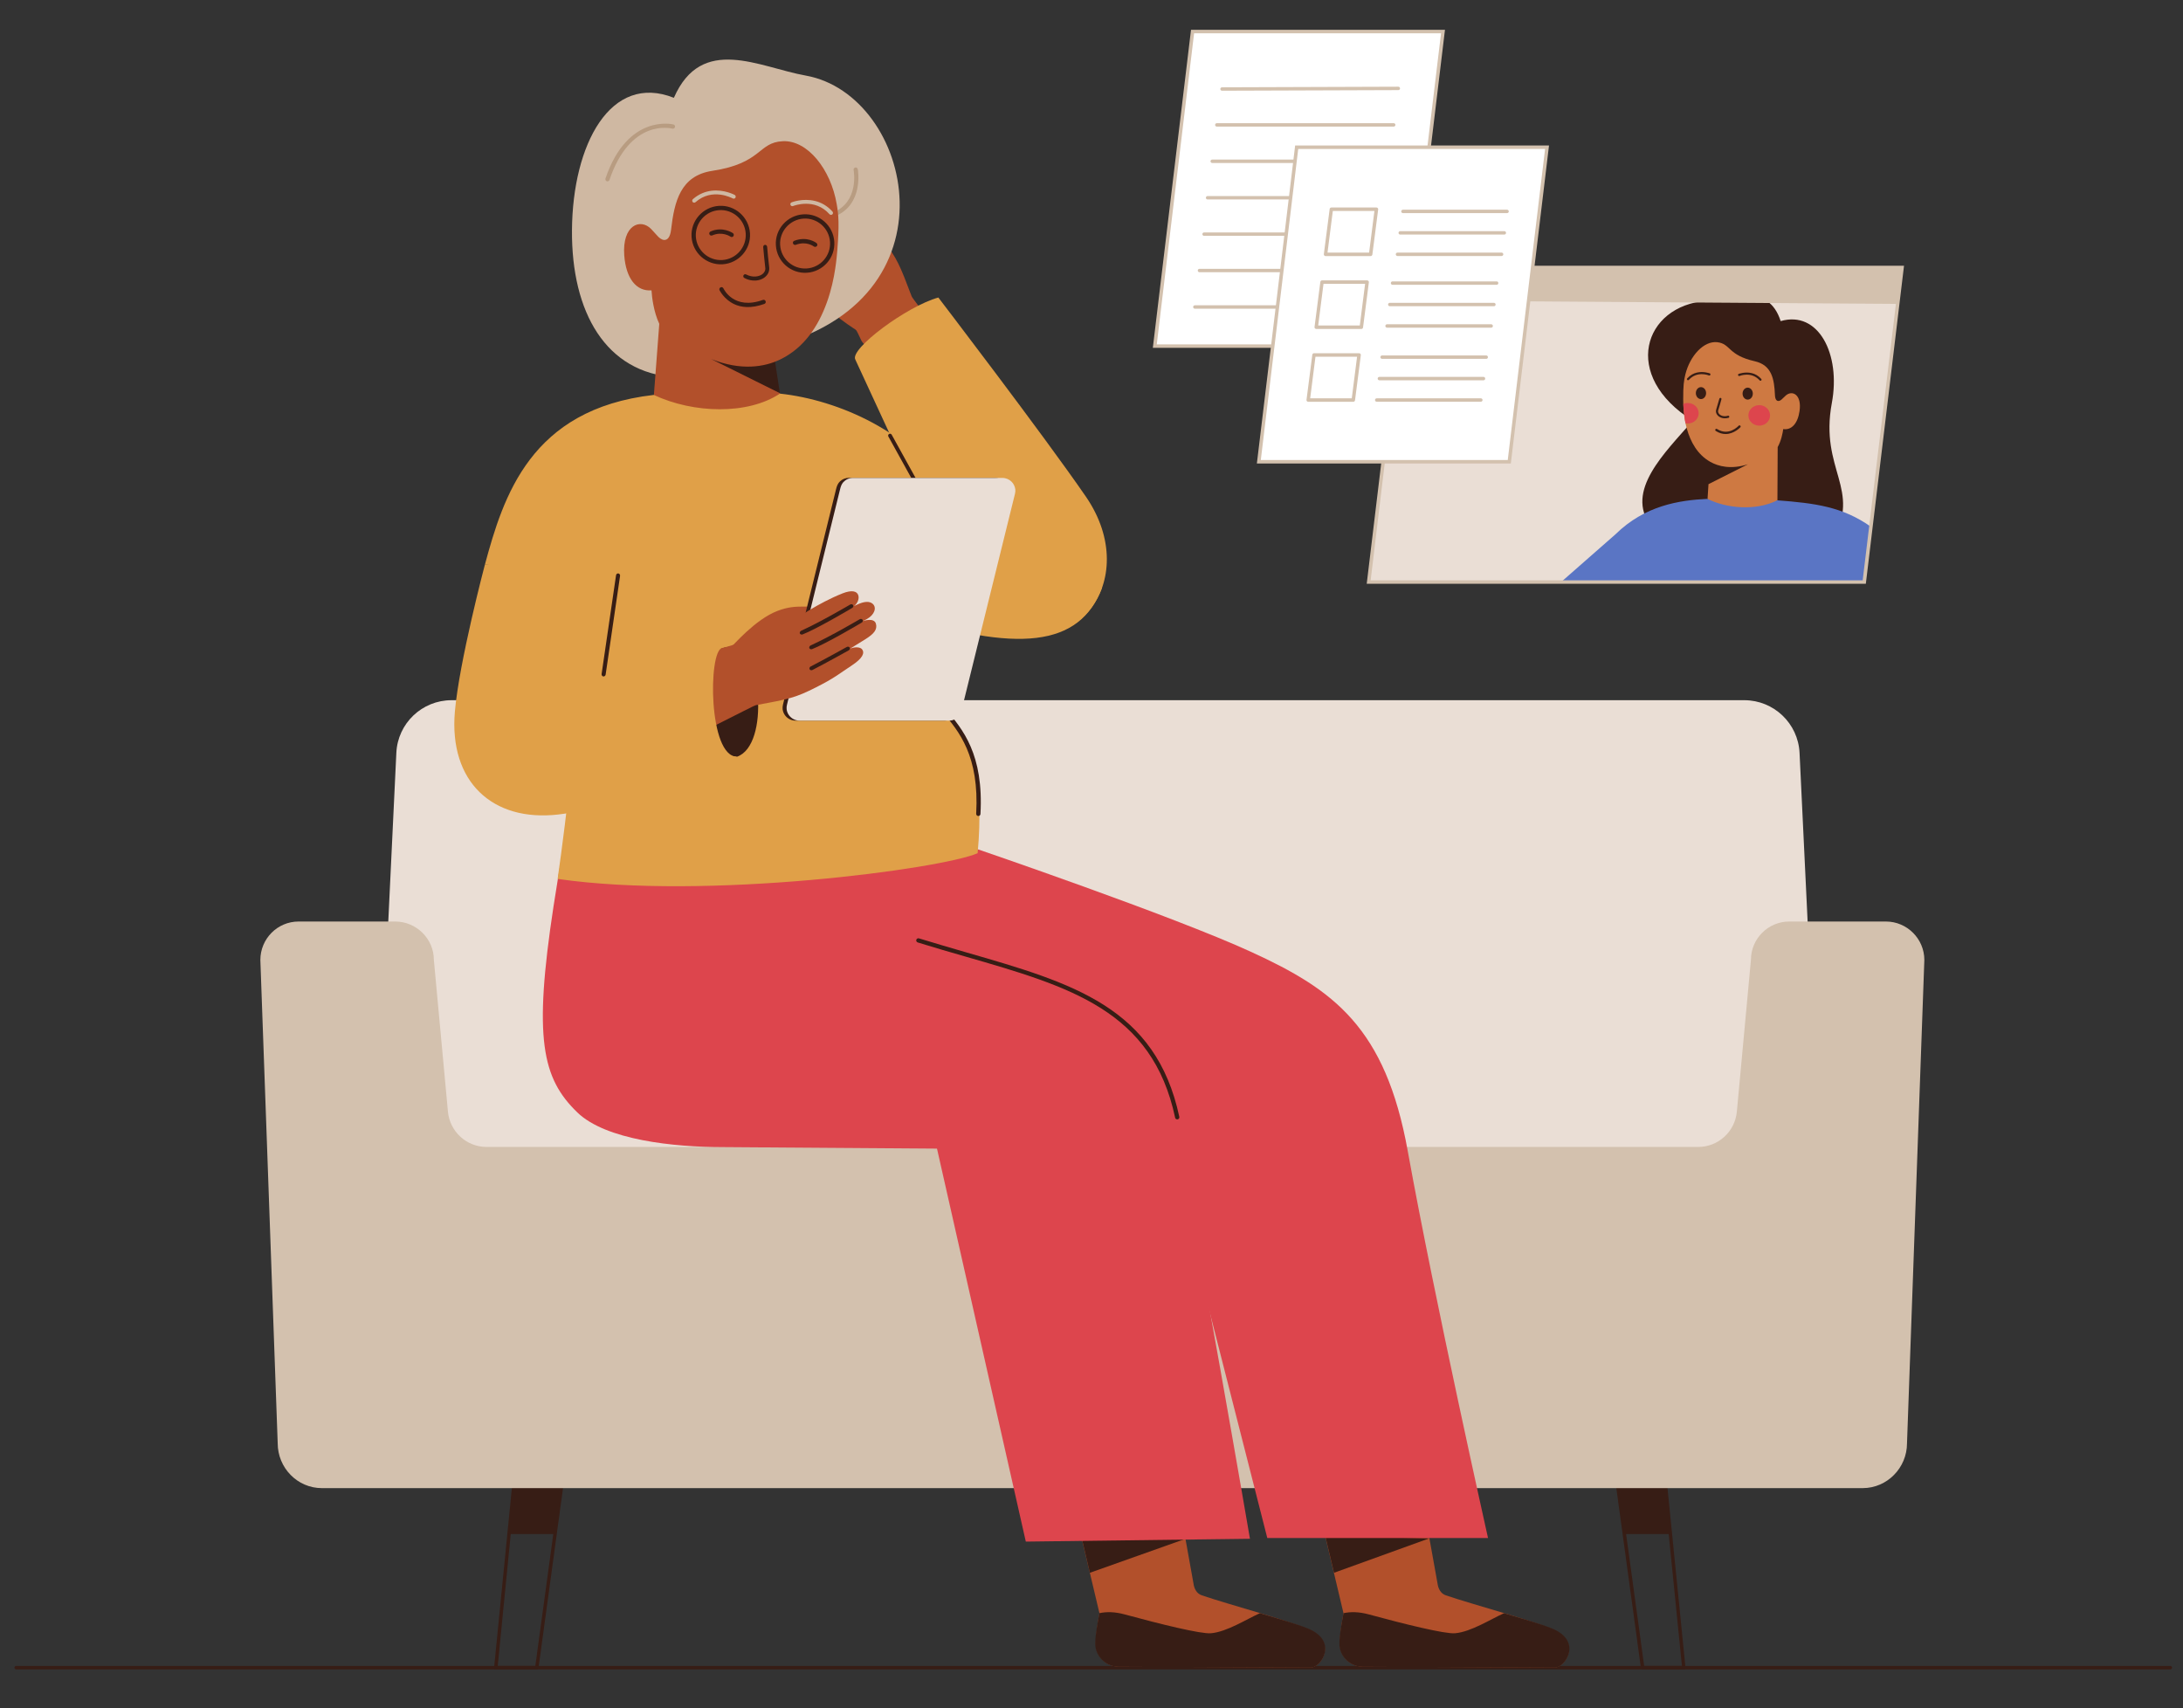 <svg xmlns="http://www.w3.org/2000/svg" xmlns:xlink="http://www.w3.org/1999/xlink" id="woman_wheelchair" x="0px" y="0px" viewBox="0 0 2555.6 2000" style="enable-background:new 0 0 2555.6 2000;" xml:space="preserve"><rect x="0" y="0" width="2555.6" height="2000" fill="#333333" stroke="none"/><style type="text/css">	.st0{fill:#371D15;}	.st1{fill:#EADED5;}	.st2{fill:#D3C1AE;}	.st3{fill:#B2502B;}	.st4{fill:#CFB8A2;}	.st5{fill:#E0A048;}	.st6{fill:#B89C81;}	.st7{fill:#DD454D;}	.st8{fill:#CE7942;}	.st9{fill:#5A75C4;}	.st10{fill:#FFFFFF;}</style><g id="bg">	<g>	</g></g><g>	<g>		<g>			<g>				<g>					<path class="st0" d="M628.5,1954.3h-48.1c-0.6,0-1.1,0-1.5-0.4c-0.4-0.4-0.6-0.9-0.5-1.4l25.3-255.4c0.1-1,0.9-1.8,1.9-1.8      l57.8-2.2c0.6,0,1.2,0.2,1.6,0.7c0.4,0.4,0.6,1,0.5,1.6l-35.1,257.4C630.4,1953.8,629.5,1954.3,628.5,1954.3z M582.7,1950.2h44      l34.5-253.3l-53.7,1.9L582.7,1950.2z"></path>				</g>			</g>			<g>				<g>					<polygon class="st0" points="602.3,1738.5 594.5,1795.9 649.8,1795.9 655.9,1738.9      "></polygon>				</g>			</g>			<g>				<g>					<path class="st0" d="M1971.2,1954.3h-48.2c-1,0-1.9-0.5-2-1.5l-35.2-257.6c-0.1-0.6,0.1-1.1,0.5-1.6c0.4-0.4,1-0.7,1.6-0.6      l57.8,2.2c1,0,1.8,0.8,1.9,1.8l25.6,255.5c0.1,0.6-0.1,0.9-0.5,1.3C1972.4,1954.3,1971.8,1954.3,1971.2,1954.3z M1924.8,1950.2      h44.2l-25.2-251.2l-53.7-2.2L1924.8,1950.2z"></path>				</g>			</g>			<g>				<g>					<polygon class="st0" points="1949.2,1738.5 1956.9,1795.9 1901.6,1795.9 1895.5,1738.9      "></polygon>				</g>			</g>		</g>		<g>			<g>				<path class="st1" d="M528.6,819.7H2042c34.5,0,63,27.1,64.7,61.6l24.1,503.7H439.9L464,881.3     C465.6,846.8,494.1,819.7,528.6,819.7z"></path>			</g>		</g>		<g>			<g>				<path class="st2" d="M349.5,1078.8h113.2c24.7,0,45.2,20.2,45.2,44.8l16.5,177.8c2.2,23.4,21.8,41.3,45.3,41.3H1988     c23.5,0,43.1-17.9,45.3-41.3l16.5-177.8c0-24.7,20.2-44.8,44.8-44.8h113.2c24.8,0,45,20.3,45,45l-20.3,565.8     c0,28.7-23.2,52.5-51.9,52.5H376.8c-28.7,0-51.7-23.8-51.7-52.5l-20.3-565.8C304.8,1099,324.8,1078.8,349.5,1078.8z"></path>			</g>		</g>		<g>			<g>				<path class="st0" d="M2540.8,1954.3H18.9c-1.1,0-2-0.9-2-2s0.9-2,2-2h2521.9c1.1,0,2,0.9,2,2S2541.9,1954.3,2540.8,1954.3z"></path>			</g>		</g>	</g>	<g>		<g>			<g>				<g>					<g>						<path class="st3" d="M934.4,282.9c-4.5-9.9-6.2-16.4-2.8-18.7c4.2-2.9,13.3,1.1,20.8,13.7c13.3,22.1,22.6,35.8,24.4,36.2       c0.3,0.1,27.6,73.8,27.6,73.8c-0.5-1.1-36.2-21.3-50.9-45.5C939.8,319.7,945.8,307.7,934.4,282.9z"></path>					</g>				</g>			</g>			<g>				<g>					<g>						<path class="st3" d="M1008.6,399.1c-3.3-7.2-5.7-12-6.8-13.4c-0.8-1-39.7-60.6-42.6-66.1c0,0-23.2-22.6-39.6-48.9       c-6.4-10.2-5.6-16.2-1.5-18.6c4.2-2.4,10.2-0.8,13.6,2.5c-0.6-0.8-1.3-1.8-2.1-2.9c-5.7-8-7-14.1-4.4-18.3       c3.6-5.7,12.3-4.2,18.6,3.2c1.3,1.5,2.5,3.1,3.5,4.5c-0.3-0.5-6.9-12.2,0.2-15.7c6.4-3.2,12.4,0.3,20,8.6       c3.7,4.1,14.3,15.9,14.3,15.9c-3.8-6.4-3.6-11.7-1.8-13.8c3.7-4.3,10.3-2.8,21.2,8.6c12.6,13.1,17.7,16.7,32.8,36.6       c16.3,21.5,19.3,28.7,33.3,65.7c1.4,3.8,58.3,74.7,75.5,105.5C1156.8,477.6,1020.4,420.2,1008.6,399.1z"></path>					</g>				</g>			</g>			<g>				<g>					<g>						<path class="st0" d="M1014.5,292.5c0.9-0.8,1-2.3,0.1-3.4c-11.9-15.4-30.1-37.5-30.3-37.8c-0.9-1.1-2.5-1.4-3.5-0.6       c-1,0.8-1,2.4-0.1,3.5c0.2,0.2,18.4,22.3,30.2,37.6c0.9,1.2,2.5,1.5,3.5,0.7C1014.4,292.6,1014.4,292.5,1014.5,292.5z"></path>					</g>				</g>			</g>			<g>				<g>					<g>						<path class="st0" d="M990.2,297.2c0.8-0.7,0.9-2,0.2-3.1c-9-14.8-39.8-50.3-41.1-51.8c-1-1.1-2.5-1.3-3.5-0.5       c-1,0.9-1,2.4,0,3.5c0.3,0.4,25.4,29.2,40.5,51c0.8,1.2,2.3,1.8,3.4,1.2C989.9,297.4,990.1,297.3,990.2,297.2z"></path>					</g>				</g>			</g>			<g>				<g>					<g>						<path class="st0" d="M975.2,311.3c0.8-0.7,0.9-2,0.2-3.1c-9-14.8-39.8-50.3-41.1-51.8c-1-1.1-2.5-1.3-3.5-0.5       c-1,0.9-1,2.4,0,3.5c0.3,0.4,26.4,30.5,40.5,51c0.8,1.2,2.3,1.8,3.4,1.2C974.9,311.5,975,311.4,975.2,311.3z"></path>					</g>				</g>			</g>		</g>		<g>			<g>				<g>					<g>						<g>							<path class="st4" d="M788.9,114.5c-74-29.4-118.6,54.2-119.3,155c-0.7,96.4,39.9,167.1,120.5,172c0,0,37.6-31.6,109.8-34.6        c225.6-54.1,168.7-295.9,43.5-318.4C888.8,78.8,821.5,40,788.9,114.5z"></path>						</g>					</g>				</g>			</g>		</g>		<g>			<g>				<g>					<g>						<g>							<path class="st5" d="M1271.3,581.5c-49.9-72.6-172.8-233.2-172.8-233.2c-36.7,10.1-104.1,60.2-97.2,72.6l141.7,306.4        C1258.5,789.2,1338.3,679,1271.3,581.5z"></path>						</g>					</g>				</g>			</g>		</g>		<g>			<g>				<g>					<g>						<g>							<g>								<path class="st6" d="M975.9,253.8c0.2,0,0.5-0.1,0.7-0.2c35.1-13.5,27.7-55.1,27.6-55.5c-0.3-1.4-1.6-2.3-2.9-2         c-1.4,0.3-2.3,1.6-2,2.9c0.3,1.5,6.6,37.8-24.5,49.9c-1.3,0.5-1.9,1.9-1.4,3.2C973.8,253.3,974.8,253.9,975.9,253.8z"></path>							</g>						</g>					</g>				</g>			</g>			<g>				<g>					<g>						<g>							<g>								<path class="st6" d="M711.3,212.3c1-0.1,1.9-0.7,2.2-1.7c24.4-72,71.6-60.5,73.6-60c1.3,0.3,2.7-0.4,3.1-1.8         c0.4-1.3-0.4-2.7-1.8-3.1c-0.5-0.1-53.6-13.3-79.6,63.3c-0.4,1.3,0.3,2.7,1.6,3.2C710.6,212.3,711,212.3,711.3,212.3z"></path>							</g>						</g>					</g>				</g>			</g>		</g>		<g>			<g>				<g>					<g>						<g>							<path class="st3" d="M1820.2,1952.1l-224.8-1c-14.8-0.1-26.9-12.1-26.9-26.9c0-11.4,2.3-24.1,4.3-35.7l-21.4-90.2l117.7-21.3        l13.8,76.8c0.8,6.1,3.8,11.8,9.7,13.8c14.9,5.1,42,13,68.1,20.8c21.5,6.5,42.3,13,55,18.1        C1852.7,1921.5,1832.2,1952.2,1820.2,1952.1z"></path>						</g>					</g>				</g>			</g>		</g>		<g>			<g>				<g>					<g>						<g>							<g>								<path class="st0" d="M1820.3,1952.3l-224.8-1c-14.8-0.1-27.5-12.1-27.5-26.9c0-11.4,2.8-24.3,4.8-35.9         c8.3-1.8,18.1-1.7,29.5,1.4c41.9,11.4,89.3,23.1,101.1,22.1c18.8-1.6,42.6-17,57.4-23.5c21.5,6.5,43,12.6,55.7,17.7         C1853.4,1921.1,1832.3,1952.4,1820.3,1952.3z"></path>							</g>						</g>					</g>				</g>			</g>			<g>				<g>					<g>						<g>							<g>								<polygon class="st0" points="1561.7,1841.2 1673.5,1800.8 1551.5,1798.3         "></polygon>							</g>						</g>					</g>				</g>			</g>		</g>		<g>			<g>				<g>					<g>						<g>							<path class="st3" d="M1534.5,1952.1l-224.8-1c-14.8-0.1-26.9-12.1-26.9-26.9c0-11.4,2.3-24.1,4.3-35.7l-21.4-90.2l117.7-21.3        l13.8,76.8c0.8,6.1,3.8,11.8,9.7,13.8c14.9,5.1,42,13,68.1,20.8c21.5,6.5,42.3,13,55,18.1        C1566.9,1921.5,1546.5,1952.2,1534.5,1952.1z"></path>						</g>					</g>				</g>			</g>		</g>		<g>			<g>				<g>					<g>						<g>							<g>								<path class="st0" d="M1534.5,1952.3l-224.8-1c-14.8-0.1-27.5-12.1-27.5-26.9c0-11.4,2.8-24.3,4.8-35.9         c8.3-1.8,18.1-1.7,29.5,1.4c41.9,11.4,89.3,23.1,101.1,22.1c18.8-1.6,42.6-17,57.4-23.5c21.5,6.5,43,12.6,55.7,17.7         C1567.6,1921.1,1546.5,1952.4,1534.5,1952.3z"></path>							</g>						</g>					</g>				</g>			</g>			<g>				<g>					<g>						<g>							<g>								<polygon class="st0" points="1275.9,1841.2 1388,1801.4 1265.8,1798.3         "></polygon>							</g>						</g>					</g>				</g>			</g>		</g>		<g>			<g>				<g>					<g>						<g>							<polygon class="st0" points="913,460.3 905,408 824.5,406.3 823.9,423.1        "></polygon>						</g>					</g>				</g>			</g>		</g>		<g>			<g>				<g>					<g>						<g>							<g>								<path class="st3" d="M730.8,299c2,26.9,14.1,42.3,31.9,40.9c0.5,8.4,2.6,25.3,9.1,39.2l-10.1,133.3         c75.8,79.3,153.5-31.3,153.5-31.3l-2.2-20.8l-80.5-40c35,14,62.4,9.4,80.7,0.6c28.5-13.7,44.9-39.5,54.7-66.6         c1.4-3.8,2.6-7.6,3.7-11.4c0.9-3.3,1.8-6.6,2.6-9.9c1.5-6.3,2.7-12.6,3.6-18.7c0.6-4.2,1.2-8.3,1.6-12.4         c0.3-2.9,0.6-5.7,0.8-8.5c2.4-30.8,1.6-41.1-0.7-54.5c-6.9-40.6-34-74.9-63-73.6c-29.4,1.3-23.9,25.8-82.7,34.7         c-37.3,5.7-44.3,35.9-48.2,68.9c-1,8.7-4.2,12.3-8.2,12c-2.7-0.2-5.7-2.2-8.6-5.7c-1.9-2.1-4-4.5-6.5-7.1         C749.7,255.1,728.2,263.5,730.8,299z"></path>							</g>						</g>					</g>				</g>			</g>			<g>				<g>					<g>						<g>							<g>								<g>									<g>										<g>											<path class="st4" d="M954.3,235.3c-14.5-3.6-27.4,1.5-27.6,1.6c-1.2,0.5-1.8,1.8-1.3,3c0.5,1.2,1.8,1.8,3,1.3            c1-0.4,25.4-9.9,42.7,9.6c0.9,0.9,2.3,1,3.3,0.2c1-0.9,1-2.3,0.2-3.3C968.3,240.7,961.2,237,954.3,235.3z"></path>										</g>									</g>								</g>							</g>						</g>						<g>							<g>								<g>									<g>										<g>											<path class="st4" d="M832.9,223.3c14.8-1.8,27.1,4.8,27.2,4.9c1.1,0.6,1.5,2,0.9,3.2c-0.6,1.1-2,1.5-3.2,0.9            c-1-0.5-24-12.9-43.6,4.4c-1,0.8-2.4,0.8-3.3-0.2c-0.8-1-0.8-2.4,0.2-3.3C818.3,226.9,825.9,224.2,832.9,223.3z"></path>										</g>									</g>								</g>							</g>						</g>					</g>				</g>				<g>					<g>						<g>							<g>								<g>									<g>										<path class="st0" d="M880.7,328.3c5.1,0.6,10-0.5,13.9-3.2c4.3-3,6.4-7.4,5.9-12.1c-1.1-8.8-1.8-17.1-2.4-24           c-0.4-3.5-5.1-2.9-4.6,0.6c0.6,7,1.4,15.2,2.4,24c0.4,2.9-1.1,5.8-3.9,7.7c-3.7,2.5-10.7,4-18.5,0c-1.1-0.6-2.5-0.2-3.1,1           c-0.6,1.1-0.2,2.5,1,3.1C874.3,327,877.5,328,880.7,328.3z"></path>									</g>								</g>							</g>						</g>					</g>					<g>						<g>							<g>								<g>									<g>										<path class="st0" d="M908.3,287.2c-1.2-18.8,13.2-35.1,32.1-36.3c18.8-1.2,35.1,13.2,36.3,32.1           c1.2,18.8-13.2,35.1-32.1,36.3C925.7,320.5,909.5,306.1,908.3,287.2z M913.3,286.9c1,16.1,14.9,28.4,31,27.4           c16.1-1,28.4-14.9,27.4-31c-1-16.1-14.9-28.4-31-27.4C924.6,257,912.3,270.9,913.3,286.9z"></path>									</g>								</g>							</g>						</g>					</g>					<g>						<g>							<g>								<g>									<g>										<path class="st0" d="M809.6,277.3c-1.2-18.8,13.2-35.1,32.1-36.3c18.8-1.2,35.1,13.2,36.3,32.1           c1.2,18.8-13.2,35.1-32.1,36.3C827.1,310.5,810.8,296.1,809.6,277.3z M814.6,277c1,16.1,14.9,28.4,31,27.4           c16.1-1,28.4-14.9,27.4-31c-1-16.1-14.9-28.4-31-27.4C825.9,247,813.7,260.9,814.6,277z"></path>									</g>								</g>							</g>						</g>					</g>					<g>						<g>							<g>								<g>									<g>										<path class="st0" d="M954.5,289c0.7,0,1.3-0.4,1.8-0.9c0.9-1.1,0.7-2.7-0.4-3.5c-0.4-0.4-10.8-8.5-26.1-2.7           c-1.3,0.5-1.9,1.9-1.4,3.2c0.5,1.3,1.9,1.9,3.2,1.5c12.6-4.8,21,1.9,21.1,1.9C953.2,288.9,953.9,289.1,954.5,289z"></path>									</g>								</g>							</g>						</g>					</g>				</g>				<g>					<g>						<g>							<g>								<g>									<path class="st0" d="M856.7,277.5c0.7,0,1.5-0.4,1.9-1.1c0.8-1.1,0.5-2.7-0.6-3.5c-0.5-0.3-12.1-8.2-26.2-1.9          c-1.3,0.6-1.8,2-1.3,3.3c0.6,1.3,2,1.8,3.3,1.3c11.5-5.1,20.9,1.1,21.3,1.4C855.6,277.4,856.2,277.5,856.7,277.5z"></path>								</g>							</g>						</g>					</g>				</g>				<g>					<g>						<g>							<g>								<g>									<path class="st0" d="M859.4,356c8.2,3.9,19.8,5.4,35.4-0.2c1.3-0.5,2-1.9,1.5-3.2c-0.5-1.3-1.9-2-3.2-1.5          c-33.9,12.2-45.7-12.5-46.2-13.5c-0.6-1.3-2.1-1.8-3.3-1.2c-1.3,0.6-1.8,2-1.3,3.3C842.5,339.8,847.4,350.3,859.4,356z"></path>								</g>							</g>						</g>					</g>				</g>			</g>		</g>		<g>			<g>				<g>					<g>						<g>							<path class="st7" d="M1648,1347.3c-26.1-144.4-86.5-188.6-183.2-232.9C1372.5,1072,1144,994,1144,994l-12.5-123.8        c-124.3-16.5-321.3-12.2-446.9,4.3c-2.6,1.2-21.1,85.1-36.6,186.5c-23.6,154.5-13.5,201.3,27.9,241.3        c33.3,32.2,112.3,40.6,170.8,40.6l521.2,3.7l115.7,453.9h258.4C1742.1,1800.6,1679.7,1522.7,1648,1347.3z"></path>						</g>					</g>				</g>			</g>			<g>				<g>					<g>						<g>							<path class="st7" d="M1069.9,1099.6l8.1,161.3l122.9,543.8l262.4-3.3c0,0-62.3-363.7-90.2-494.9        C1342,1160.8,1217.8,1145.3,1069.9,1099.6z"></path>						</g>					</g>				</g>			</g>		</g>		<g>			<path class="st5" d="M1290.1,688.1c-26.2,69.4-98.4,76.9-241.3,30.3l-44.3-100.9L1290.1,688.1z"></path>		</g>		<g>			<g>				<g>					<g>						<g>							<path class="st5" d="M686.1,683.2c-8.2,176.9-33.3,345.7-33.3,345.7c174.4,25.3,449.9-11.7,491.7-30.1        c15.6-169.2-61.1-161.6-59.6-200.7c2.7-70.9-13.4-95.3-22.6-115.8c0,0,93.7-33.6,48.7-106.3c-43.3-69.9-129-107.8-198-115.2        c-37.6,25-101.1,23.3-147.5,1.6c-0.2,0-0.4,0-0.7,0C621,479,589.3,581,567.6,661.2C567.2,661.2,687.5,652.9,686.1,683.2z"></path>						</g>					</g>				</g>			</g>		</g>		<g>			<g>				<g>					<g>						<g>							<g>								<path class="st0" d="M1378.1,1310.4c-1.2,0-2.2-0.8-2.4-2c-26.7-125.5-123.1-153.3-245.2-188.5c-18.2-5.2-37-10.7-56.1-16.6         c-1.3-0.4-2.1-1.8-1.7-3.1c0.4-1.3,1.8-2.1,3.1-1.7c19.1,5.9,37.9,11.3,56,16.6c123.7,35.7,221.4,63.9,248.8,192.3         c0.3,1.4-0.6,2.7-1.9,3C1378.4,1310.4,1378.2,1310.4,1378.1,1310.4z"></path>							</g>						</g>					</g>				</g>			</g>			<g>				<g>					<g>						<g>							<path class="st0" d="M1145.3,955.3c0,0-0.1,0-0.1,0c-1.4-0.1-2.4-1.3-2.4-2.6c3.8-68.1-20.2-96.5-39.5-119.3        c-14.1-16.7-26.3-31.1-22.9-55.6c8.1-57.8-31.8-113.6-32.2-114.1c-0.8-1.1-0.6-2.7,0.6-3.5c1.1-0.8,2.7-0.6,3.5,0.6        c1.7,2.3,41.5,57.9,33.1,117.8c-3.1,22.3,7.8,35.2,21.7,51.6c19.9,23.5,44.6,52.7,40.7,122.8        C1147.7,954.3,1146.6,955.3,1145.3,955.3z"></path>						</g>					</g>				</g>			</g>			<g>				<path class="st0" d="M1073.6,569.4c-0.8,0-1.5-0.4-2-1.2l-31.6-57.2c-0.6-1.1-0.2-2.4,0.9-3c1.1-0.6,2.4-0.2,3,0.9l31.6,57.2     c0.6,1.1,0.2,2.4-0.9,3C1074.3,569.3,1074,569.4,1073.6,569.4z"></path>			</g>		</g>		<g>			<g>				<g>					<g>						<g>							<g>								<path class="st0" d="M862.7,885.9c39.3-13.5,27.8-129-4.8-129C802.4,757,773.1,876.5,862.7,885.9z"></path>							</g>						</g>					</g>				</g>			</g>			<g>				<g>					<path class="st3" d="M971.7,707.1c10.5-2.7,17.1-3.1,18.8,0.6c2.1,4.7-3.5,12.8-17.1,17.9c-24,9-39.1,15.7-39.8,17.4      c-0.1,0.3-77.1,13.8-77.1,13.8c1.2-0.3,27.3-31.6,53.6-41.6C934.7,705.7,945.4,713.8,971.7,707.1z"></path>				</g>				<g>					<g>						<path class="st0" d="M1106.4,843.6H931.3c-4.8,0-9.1-2.2-11.9-5.7c-1.7-2.1-2.8-4.7-3.2-7.5c-0.2-1.8,0-3.7,0.4-5.5l62.1-252       c0.9-3.8,2.1-7,4.7-9.4c2.7-2.6,6.4-4.1,10.4-4.1h170.6c7.9,0,14.3,6,15.1,13.6c0.2,1.6,0,3.3-0.4,4.9l-57.8,252.2       c-0.4,3.7-2.1,6.9-4.6,9.3C1114.1,842.1,1110.4,843.6,1106.4,843.6z"></path>					</g>					<g>						<path class="st1" d="M1111.1,843.6H936c-5,0-9.4-2.4-12.2-6.1c-1.6-2.1-2.6-4.6-2.9-7.2c-0.2-1.8,0-3.6,0.4-5.3l62.1-252       c0.8-3.4,1.8-6.3,3.9-8.6c2.8-3,6.8-4.9,11.1-4.9h175.1c4.2,0,8,1.7,10.7,4.4c2.4,2.3,3.9,5.5,4.4,8.9c0.2,1.8,0,3.6-0.4,5.3       l-61.6,249.6c-1,3.9-1.8,7.4-3.2,9.4C1120.7,841.1,1116.2,843.6,1111.1,843.6z"></path>					</g>				</g>				<g>					<path class="st3" d="M844.7,758.8c7.6-2,12.7-3.4,14.3-4.2c1.1-0.6,66.3-28,72.3-29.9c0,0,26.3-18.6,54.9-30      c11.1-4.4,16.9-2.6,18.5,1.9c1.6,4.6-1.1,10.1-4.9,12.9c0.9-0.4,2-0.9,3.2-1.5c8.8-4.2,15-4.4,18.7-1.1      c5,4.5,1.9,12.8-6.5,17.6c-1.7,1-3.5,1.8-5.1,2.6c0.6-0.2,13.1-4.5,15.3,3c2,6.9-2.5,12-12,18c-4.7,2.9-18.1,11.2-18.1,11.2      c6.9-2.6,12.1-1.4,13.8,0.7c3.5,4.4,0.9,10.6-12.2,19.2c-15.1,9.9-19.5,14.3-41.7,25.5c-23.9,12.1-31.5,13.7-70.2,20.8      c-4,0.7-83.5,43.7-116.6,54.9C741.5,889.7,822,766.6,844.7,758.8z"></path>				</g>				<g>					<path class="st0" d="M947.9,783.6c0.6,1,2.1,1.4,3.3,0.7c17.2-8.9,42.1-22.8,42.3-22.9c1.3-0.7,1.8-2.2,1.2-3.3      c-0.6-1.1-2.2-1.4-3.4-0.7c-0.2,0.1-25.1,14-42.2,22.8c-1.3,0.7-1.9,2.1-1.3,3.3C947.9,783.6,947.9,783.6,947.9,783.6z"></path>				</g>				<g>					<path class="st0" d="M947.7,759.1c0.6,0.9,1.8,1.2,3,0.8c16.1-6.2,56.3-29.9,58-31c1.3-0.7,1.8-2.2,1.1-3.3      c-0.7-1.1-2.2-1.4-3.5-0.6c-0.4,0.2-33.1,19.6-57.1,30.5c-1.3,0.6-2.1,1.9-1.8,3.2C947.6,758.8,947.6,758.9,947.7,759.1z"></path>				</g>				<g>					<path class="st0" d="M936.6,741.9c0.6,0.9,1.8,1.2,3,0.8c16.1-6.2,56.3-29.9,58-31c1.3-0.7,1.8-2.2,1.1-3.3      c-0.7-1.1-2.2-1.4-3.5-0.6c-0.4,0.2-34.5,20.3-57.1,30.5c-1.3,0.6-2.1,1.9-1.8,3.2C936.5,741.6,936.5,741.7,936.6,741.9z"></path>				</g>			</g>			<g>				<g>					<g>						<g>							<g>								<path class="st5" d="M567.6,661.2l184.2-32.5l-13.5,159.7l106.9-29.8c-16.2,4.1-16,127.2,17.6,127.2         c0,0-126.4,58.2-209.2,67.7c-77.1,8.9-128.1-38.4-121.1-120.3C537.5,775,567.6,661.2,567.6,661.2z"></path>							</g>						</g>					</g>				</g>			</g>			<g>				<g>					<g>						<path class="st0" d="M706.4,791.9c0,0-0.1,0-0.1,0c-1.3-0.2-2.2-1.5-2-2.9l16.9-115.6c0.2-1.4,1.4-2.3,2.7-2.1       c1.3,0.2,2.2,1.5,2,2.9l-16.9,115.6C708.8,791,707.6,792,706.4,791.9z"></path>					</g>				</g>			</g>		</g>	</g>	<g>		<g>			<g>				<polygon class="st1" points="2182.4,681.3 1602.3,681.3 1646.6,313.1 2226.7,313.1     "></polygon>			</g>		</g>		<g>			<g>				<path class="st0" d="M2084.6,375.9c44.2-12.8,70.6,38.6,59.9,95.9c-14.7,78.8,35.6,100.6,0.4,161.4l-212.3-17.5     c-30.6-41.1,16.3-85.5,49.1-123.2c-84.4-52.7-57.6-134.4,15.7-140.3C2029.2,349.7,2070.1,331.2,2084.6,375.9z"></path>			</g>			<g>				<g>					<path class="st8" d="M2106.7,481.2c-2.1,14.6-9.4,22.6-19.1,21.1c-0.6,4.6-2.4,13.7-6.5,21.1l-0.3,62.3      c-44.7,40.3-81.8-1.7-81.8-1.7l1.1-17.2l46.2-23.3c-19.7,6.3-34.5,2.6-44.2-2.9c-15.1-8.6-23-23.4-27.3-38.6      c-0.6-2.1-1.1-4.2-1.6-6.4c-0.4-1.8-0.7-3.7-1-5.5c-0.6-3.5-1-7-1.2-10.4c-0.2-2.3-0.3-4.6-0.4-6.8c-0.1-1.6-0.1-3.1-0.1-4.7      c-0.1-17,0.8-22.5,2.5-29.8c5.4-21.9,21.6-39.6,37.4-37.8c16,1.9,12,15.1,43.9,22.3c20.2,4.6,22.8,21.4,23.6,39.6      c0.2,4.8,1.8,6.9,4,6.9c1.5,0,3.2-1,4.9-2.8c1.1-1.1,2.3-2.3,3.8-3.6C2098.1,456.4,2109.5,461.8,2106.7,481.2z"></path>				</g>			</g>			<g>				<g>					<g>						<path class="st0" d="M2020.1,508.1c10,0,17.2-7.8,17.3-7.9c0.5-0.6,0.5-1.4-0.1-1.9c-0.6-0.5-1.4-0.5-1.9,0.1       c-0.5,0.5-11.6,12.6-25.3,3.8c-0.6-0.4-1.5-0.2-1.9,0.4c-0.4,0.6-0.2,1.5,0.4,1.9C2012.7,507.1,2016.6,508.1,2020.1,508.1z"></path>					</g>				</g>				<g>					<g>						<path class="st0" d="M1986.4,436.2c7.9-1.9,15.1,0.9,15.2,0.9c0.7,0.3,1,1,0.7,1.7c-0.3,0.7-1,1-1.7,0.7       c-0.6-0.2-13.9-5.5-23.5,5.2c-0.5,0.5-1.3,0.6-1.8,0.1c-0.5-0.5-0.6-1.3-0.1-1.8C1978.7,439.1,1982.6,437.1,1986.4,436.2z"></path>					</g>				</g>				<g>					<g>						<path class="st0" d="M2050.7,436.8c-7.9-1.9-15.1,0.9-15.2,0.9c-0.7,0.3-1,1-0.7,1.7c0.3,0.7,1,1,1.7,0.7       c0.6-0.2,13.9-5.5,23.5,5.2c0.5,0.5,1.3,0.6,1.8,0.1c0.5-0.5,0.6-1.3,0.1-1.8C2058.4,439.7,2054.5,437.7,2050.7,436.8z"></path>					</g>				</g>				<g>					<g>						<path class="st0" d="M1997.3,460.2c0,3.9-2.7,7-6,7c-3.3,0-6-3.1-6-7c0-3.9,2.7-7,6-7C1994.6,453.2,1997.3,456.3,1997.3,460.2       z"></path>					</g>				</g>				<g>					<g>						<path class="st0" d="M2052,460.8c0,3.9-2.7,7-6,7c-3.3,0-6-3.1-6-7c0-3.9,2.7-7,6-7C2049.3,453.8,2052,456.9,2052,460.8z"></path>					</g>				</g>				<g>					<g>						<path class="st0" d="M2018.3,489.7c-2.8-0.2-5.4-1.3-7.2-3.1c-2-2-2.8-4.6-2-7.1c1.4-4.7,2.7-9,3.7-12.7c0.6-1.8,3-1,2.4,0.8       c-1,3.7-2.2,8.1-3.7,12.7c-0.5,1.6,0,3.2,1.3,4.6c1.7,1.7,5.4,3.2,10,1.8c0.7-0.2,1.4,0.2,1.6,0.8c0.2,0.7-0.2,1.4-0.8,1.6       C2021.8,489.6,2020,489.8,2018.3,489.7z"></path>					</g>				</g>			</g>			<g>				<g>					<g>						<ellipse class="st7" cx="2059.5" cy="486.3" rx="12.7" ry="12"></ellipse>					</g>				</g>				<g>					<g>						<path class="st7" d="M1970.6,472.8c0.1,2.2,0.2,4.5,0.4,6.8c0.3,3.4,0.7,6.9,1.2,10.4c0.3,1.8,0.6,3.7,1,5.5       c0.9,0.2,1.8,0.3,2.7,0.3c7,0,12.7-5.4,12.7-12c0-6.7-5.7-12-12.7-12C1974,471.7,1972.2,472.1,1970.6,472.8z"></path>					</g>				</g>			</g>			<g>				<g>					<g>						<path class="st9" d="M1891.2,625.5l-63.7,55.9h354.9l7.8-64.8c-33.4-23.5-65.3-27.5-109.5-30.9c-25.6,12.8-60,9.3-81.8-1.7       C1965.8,585.6,1925.6,591.7,1891.2,625.5z"></path>					</g>				</g>			</g>		</g>		<g>			<g>				<g>					<polygon class="st2" points="1641.1,351.8 2221.9,355.8 2226.6,313.2 1646.5,313.2      "></polygon>				</g>			</g>			<g>				<g>					<path class="st2" d="M1644.8,311.1H2229l-44.7,372.3H1600L1644.8,311.1z M2224.4,315.2h-576l-43.8,364.2h576L2224.4,315.2z"></path>				</g>			</g>		</g>		<g>			<g>				<g>					<circle class="st10" cx="1757.1" cy="332.4" r="9.9"></circle>				</g>			</g>			<g>				<g>					<circle class="st10" cx="1713.5" cy="332.4" r="9.9"></circle>				</g>			</g>			<g>				<g>					<circle class="st10" cx="1670" cy="332.4" r="9.9"></circle>				</g>			</g>		</g>	</g>	<g>		<g>			<polygon class="st2" points="1394.3,34.9 1691.6,34.9 1646.8,407.2 1349.6,407.2    "></polygon>		</g>		<g>			<polygon class="st10" points="1687,39 1397.9,39 1354.2,403.2 1643.2,403.2    "></polygon>		</g>		<g>			<g>				<path class="st2" d="M1430.6,106.2c-1.1,0-2-0.9-2-2c0-1.1,0.9-2,2-2l206.4-0.7c0,0,0,0,0,0c1.1,0,2,0.9,2,2c0,1.1-0.9,2-2,2     L1430.6,106.2C1430.6,106.2,1430.6,106.2,1430.6,106.2z"></path>			</g>			<g>				<path class="st2" d="M1631.6,148.2h-207.1c-1.1,0-2-0.9-2-2c0-1.1,0.9-2,2-2h207.1c1.1,0,2,0.9,2,2     C1633.6,147.3,1632.7,148.2,1631.6,148.2z"></path>			</g>			<g>				<path class="st2" d="M1626.2,190.8h-207.1c-1.1,0-2-0.9-2-2c0-1.1,0.9-2,2-2h207.1c1.1,0,2,0.9,2,2     C1628.2,189.9,1627.3,190.8,1626.2,190.8z"></path>			</g>			<g>				<path class="st2" d="M1620.8,233.5h-207.1c-1.1,0-2-0.9-2-2c0-1.1,0.9-2,2-2h207.1c1.1,0,2,0.9,2,2     C1622.8,232.5,1621.9,233.5,1620.8,233.5z"></path>			</g>			<g>				<path class="st2" d="M1616.7,276.1h-207.1c-1.1,0-2-0.9-2-2c0-1.1,0.9-2,2-2h207.1c1.1,0,2,0.9,2,2     C1618.7,275.2,1617.8,276.1,1616.7,276.1z"></path>			</g>			<g>				<path class="st2" d="M1605.9,361.4h-207.1c-1.1,0-2-0.9-2-2c0-1.1,0.9-2,2-2h207.1c1.1,0,2,0.9,2,2     C1607.9,360.5,1607,361.4,1605.9,361.4z"></path>			</g>			<g>				<path class="st2" d="M1611.3,318.7h-207.1c-1.1,0-2-0.9-2-2c0-1.1,0.9-2,2-2h207.1c1.1,0,2,0.9,2,2     C1613.3,317.8,1612.4,318.7,1611.3,318.7z"></path>			</g>		</g>	</g>	<g>		<g>			<polygon class="st2" points="1516.2,170.3 1813.4,170.3 1768.7,542.6 1471.4,542.6    "></polygon>		</g>		<g>			<polygon class="st10" points="1808.8,174.4 1519.8,174.4 1476,538.5 1765.1,538.5    "></polygon>		</g>		<g>			<path class="st2" d="M1604.6,299.8h-52.8c-0.6,0-1.1-0.3-1.5-0.7c-0.4-0.4-0.6-1-0.5-1.6l6.8-52.8c0.1-1,1-1.8,2-1.8h52.8    c0.6,0,1.1,0.3,1.5,0.7c0.4,0.4,0.6,1,0.5,1.6l-6.8,52.8C1606.4,299,1605.6,299.8,1604.6,299.8z M1554.1,295.7h48.7l6.2-48.7    h-48.7L1554.1,295.7z"></path>		</g>		<g>			<path class="st2" d="M1593.7,385.1h-52.8c-0.6,0-1.1-0.3-1.5-0.7c-0.4-0.4-0.6-1-0.5-1.6l6.8-52.8c0.1-1,1-1.8,2-1.8h52.8    c0.6,0,1.1,0.3,1.5,0.7c0.4,0.4,0.6,1,0.5,1.6l-6.8,52.8C1595.6,384.3,1594.8,385.1,1593.7,385.1z M1543.2,381h48.7l6.2-48.7    h-48.7L1543.2,381z"></path>		</g>		<g>			<path class="st2" d="M1584.3,470.4h-52.8c-0.6,0-1.1-0.3-1.5-0.7c-0.4-0.4-0.6-1-0.5-1.6l6.8-52.8c0.1-1,1-1.8,2-1.8h52.8    c0.6,0,1.1,0.3,1.5,0.7c0.4,0.4,0.6,1,0.5,1.6l-6.8,52.8C1586.1,469.6,1585.3,470.4,1584.3,470.4z M1533.8,466.3h48.7l6.2-48.7    H1540L1533.8,466.3z"></path>		</g>		<g>			<g>				<path class="st2" d="M1764.3,249.5h-121.9c-1.1,0-2-0.9-2-2s0.9-2,2-2h121.9c1.1,0,2,0.9,2,2S1765.4,249.5,1764.3,249.5z"></path>			</g>			<g>				<path class="st2" d="M1761.1,274.6h-121.9c-1.1,0-2-0.9-2-2s0.9-2,2-2h121.9c1.1,0,2,0.9,2,2S1762.2,274.6,1761.1,274.6z"></path>			</g>			<g>				<path class="st2" d="M1757.9,299.7H1636c-1.1,0-2-0.9-2-2s0.9-2,2-2h121.9c1.1,0,2,0.9,2,2S1759,299.7,1757.9,299.7z"></path>			</g>		</g>		<g>			<g>				<path class="st2" d="M1752.1,333.4h-121.9c-1.1,0-2-0.9-2-2s0.9-2,2-2h121.9c1.1,0,2,0.9,2,2S1753.2,333.4,1752.1,333.4z"></path>			</g>			<g>				<path class="st2" d="M1748.9,358.5H1627c-1.1,0-2-0.9-2-2s0.9-2,2-2h121.9c1.1,0,2,0.9,2,2S1750,358.5,1748.9,358.5z"></path>			</g>			<g>				<path class="st2" d="M1745.7,383.6h-121.9c-1.1,0-2-0.9-2-2s0.9-2,2-2h121.9c1.1,0,2,0.9,2,2S1746.9,383.6,1745.7,383.6z"></path>			</g>		</g>		<g>			<g>				<path class="st2" d="M1739.9,420.1H1618c-1.1,0-2-0.9-2-2s0.9-2,2-2h121.9c1.1,0,2,0.9,2,2S1741.1,420.1,1739.9,420.1z"></path>			</g>			<g>				<path class="st2" d="M1736.7,445.2h-121.9c-1.1,0-2-0.9-2-2s0.9-2,2-2h121.9c1.1,0,2,0.9,2,2S1737.9,445.2,1736.7,445.2z"></path>			</g>			<g>				<path class="st2" d="M1733.6,470.3h-121.9c-1.1,0-2-0.9-2-2s0.9-2,2-2h121.9c1.1,0,2,0.9,2,2S1734.7,470.3,1733.6,470.3z"></path>			</g>		</g>	</g></g></svg>
